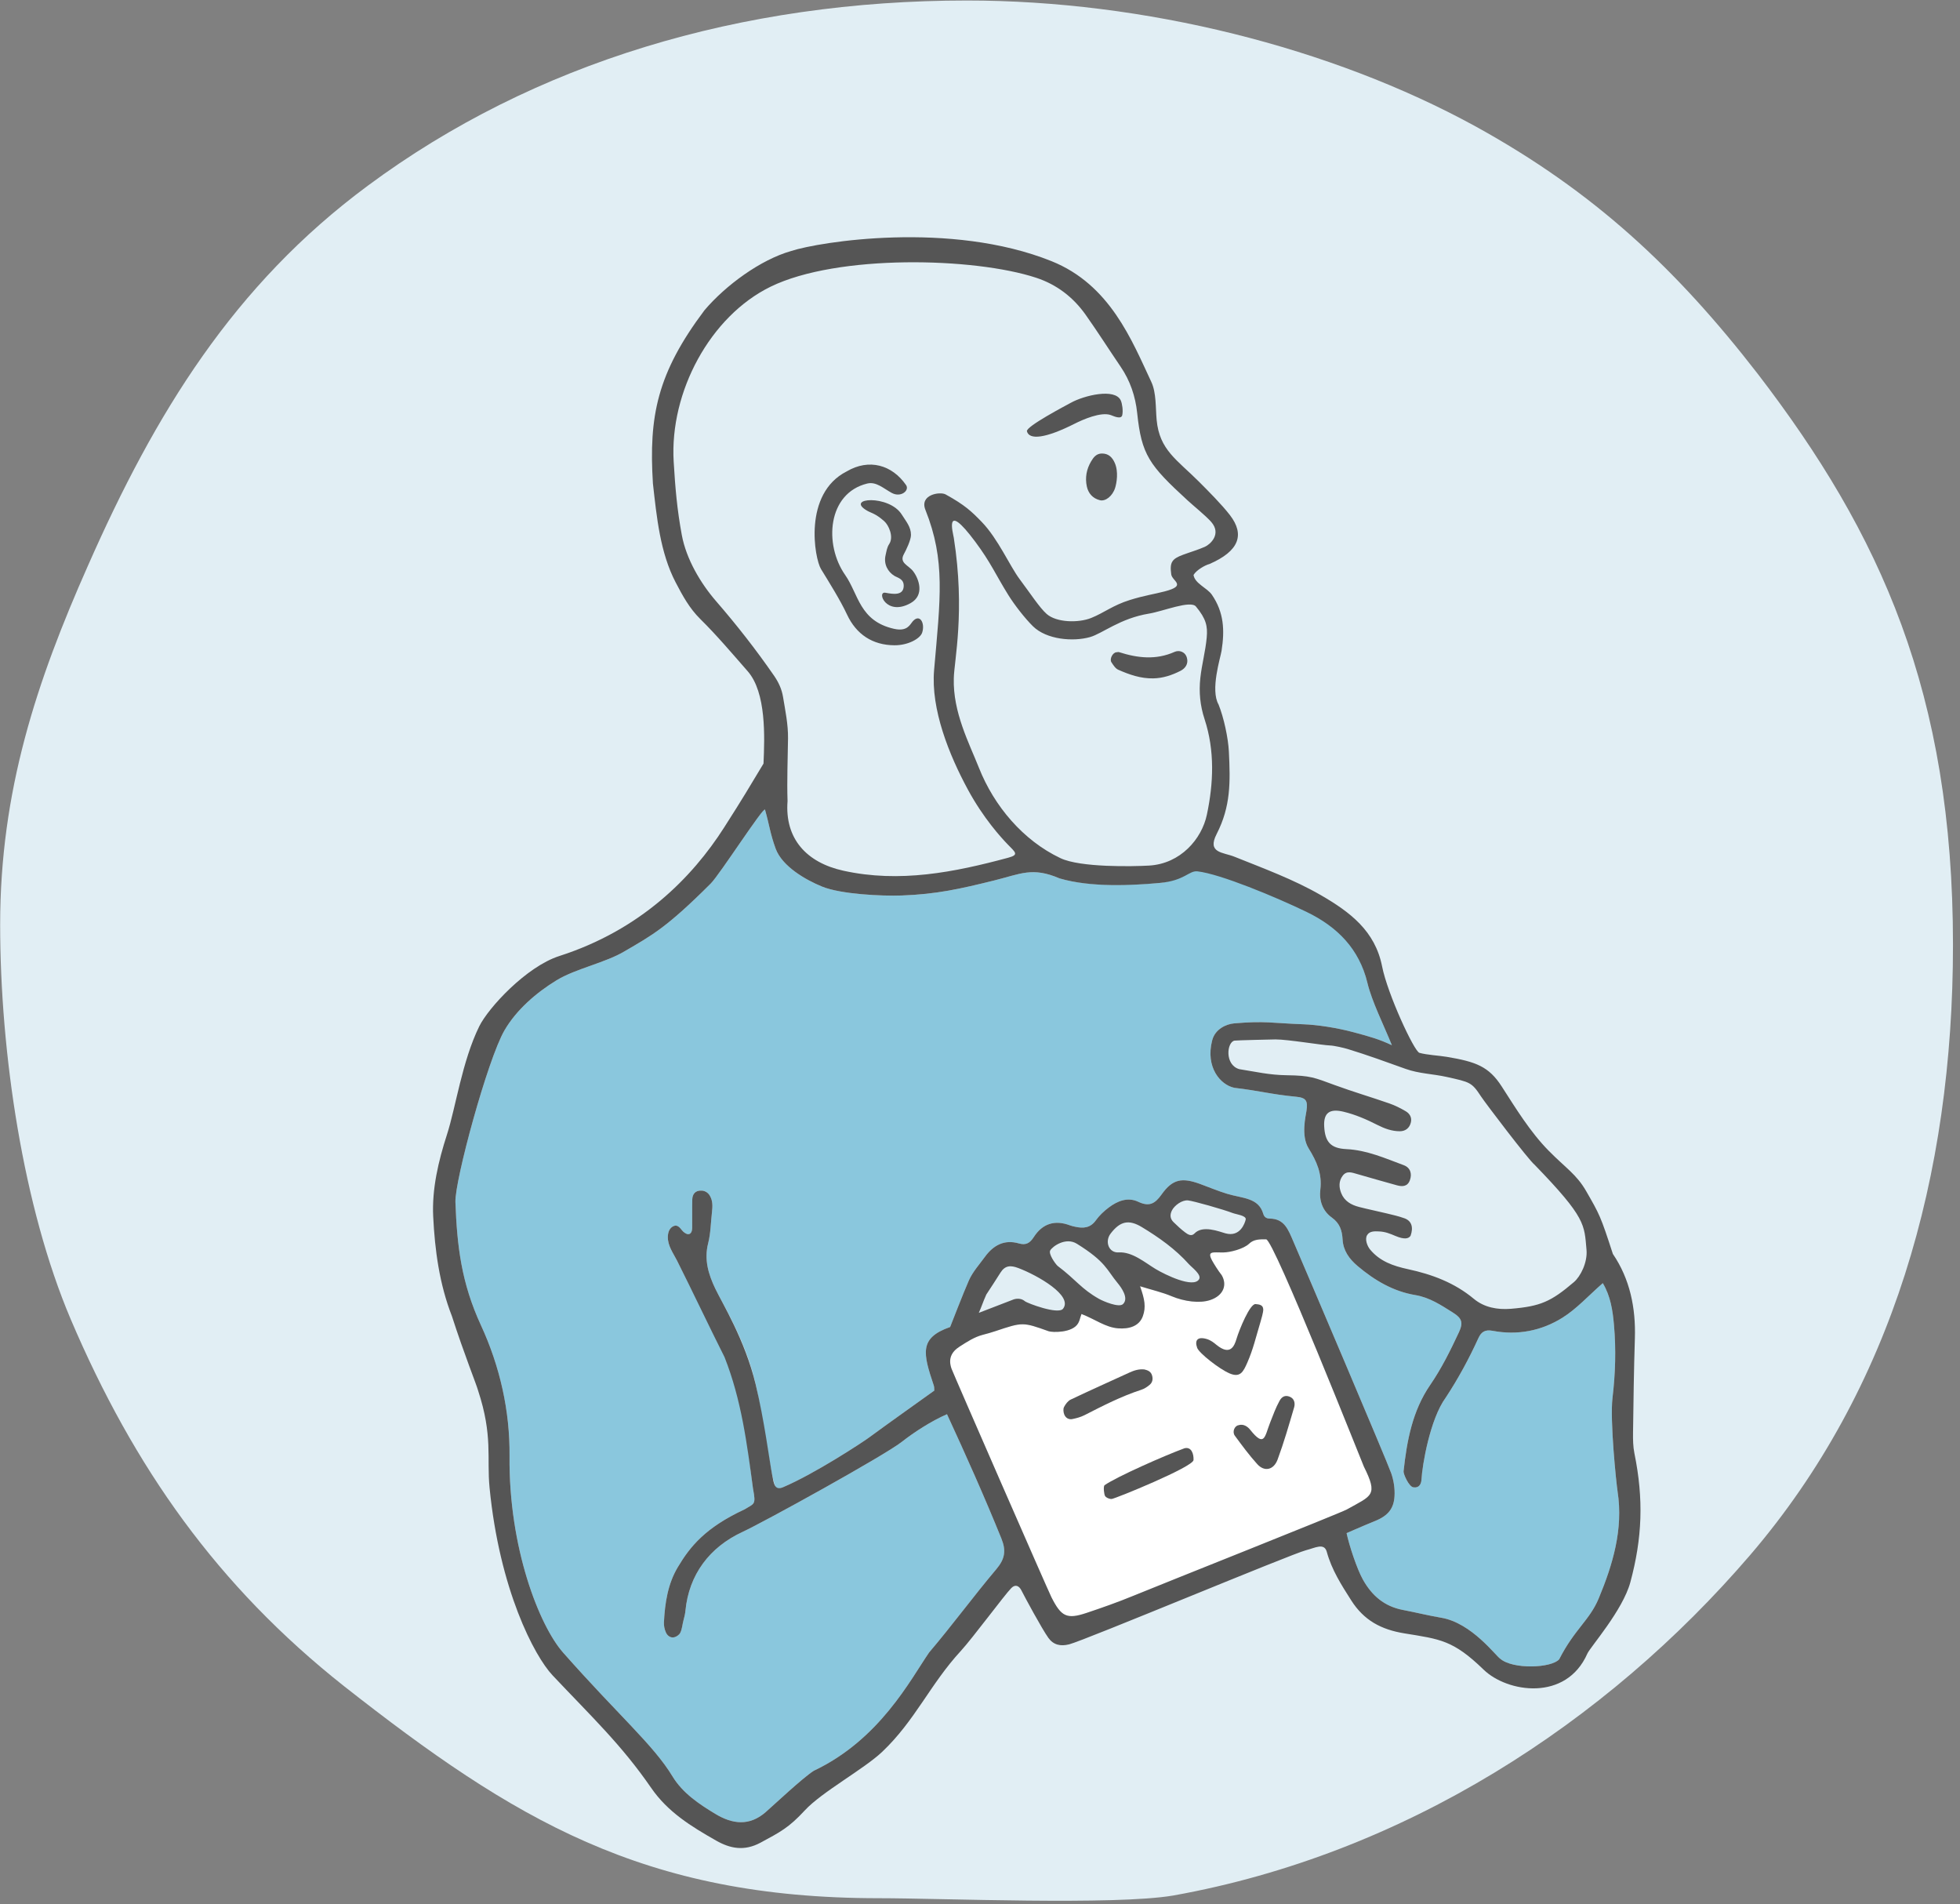 <?xml version="1.0" encoding="UTF-8"?>
<svg width="209px" height="203px" viewBox="0 0 209 203" version="1.1" xmlns="http://www.w3.org/2000/svg" xmlns:xlink="http://www.w3.org/1999/xlink">
    <rect x="0" y="0" width="209" height="203" fill="#808080" stroke="none"/>
    <!-- Generator: Sketch 41 (35326) - http://www.bohemiancoding.com/sketch -->
    <title>odpowiedzialność</title>
    <desc>Created with Sketch.</desc>
    <defs></defs>
    <g id="Welcome" stroke="none" stroke-width="1" fill="none" fill-rule="evenodd">
        <g id="Desktop-HD" transform="translate(-765, -642)">
            <g id="odpowiedzialność" transform="translate(765, 642)">
                <g id="Group-26">
                    <path d="M208.252,100.738 C208.252,125.388 201.793,148.076 186.627,165.776 C171.257,183.681 149.755,197.662 125.105,202.077 C118.851,203.139 100.373,202.363 93.71,202.363 C68.57,202.363 54.753,193.942 36.684,179.757 C23.195,169.088 14.283,156.456 7.538,140.636 C2.469,128.699 0.016,112.266 0.016,98.572 C0.016,84.305 3.9,72.655 9.377,60.309 C16.531,44.081 24.911,30.386 39.219,19.799 C56.919,6.676 79.035,0.054 103.112,0.054 C121.998,0.054 141.947,5.041 157.318,13.462 C169.949,20.412 178.738,28.628 187.445,39.87 C200.526,56.916 208.252,73.84 208.252,100.738" id="Fill-2" fill="#E1EEF4"></path>
                    <g id="Group-2" transform="translate(45.833, 25)">
                        <path d="M73.08,26.999 C72.799,27.903 72.039,28.471 71.456,28.327 C70.687,28.136 70.215,27.595 70.057,26.855 C69.86,25.929 70.021,25.028 70.508,24.198 C70.775,23.743 71.081,23.349 71.669,23.347 C72.371,23.345 72.777,23.754 73.041,24.358 C73.455,25.305 73.231,26.514 73.08,26.999" id="Fill-4" fill="#555555"></path>
                        <path d="M72.634,19.257 C71.58,18.86 69.592,19.751 68.791,20.155 C65.616,21.761 63.914,21.916 63.671,20.978 C63.54,20.471 67.88,18.201 68.34,17.946 C69.768,17.152 73.06,16.353 73.676,17.687 C73.828,18.015 73.943,18.776 73.836,19.257 C73.727,19.746 72.916,19.364 72.634,19.257" id="Fill-6" fill="#555555"></path>
                        <path d="M69.49,115.082 C69.313,115.557 69.314,115.747 69.14,116.057 C68.537,117.134 66.344,117.046 65.996,116.922 C63.225,115.936 63.226,115.935 60.301,116.912 C59.862,117.059 59.414,117.184 58.966,117.301 C58.05,117.539 57.278,118.054 56.495,118.553 C55.596,119.127 55.26,119.886 55.635,120.927 C55.824,121.451 65.91,144.542 66.286,145.285 C67.328,147.34 67.92,147.654 70.014,146.954 C71.679,146.398 73.337,145.814 74.97,145.143 C78.13,143.843 97.071,136.32 97.777,135.924 C100.449,134.425 101.153,134.464 99.602,131.351 C99.478,131.102 89.996,107.136 89.182,107.122 C88.494,107.111 87.857,107.111 87.366,107.585 C86.799,108.132 85.372,108.516 84.577,108.523 C83.531,108.532 82.842,108.32 83.415,109.382 C83.602,109.73 84.093,110.51 84.432,110.932 C85.043,111.953 84.659,113.116 83.202,113.599 C82.086,113.969 80.444,113.751 79.099,113.186 C78.097,112.766 77.021,112.522 75.734,112.125 C76.24,113.545 76.373,114.345 76.036,115.3 C75.652,116.39 74.559,116.705 73.381,116.609 C72.033,116.5 70.982,115.661 69.49,115.082" id="Fill-8" fill="#FFFFFF"></path>
                        <path d="M86.241,126.936 C86.732,126.777 87.183,127.054 87.473,127.418 C89.032,129.376 89.015,128.145 89.612,126.637 C89.918,125.867 90.204,125.066 90.606,124.341 C90.851,123.898 91.193,123.707 91.674,123.892 C92.195,124.091 92.292,124.599 92.161,125.045 C91.613,126.906 91.076,128.776 90.403,130.593 C89.984,131.724 88.995,131.928 88.238,131.094 C87.374,130.142 86.607,129.097 85.842,128.059 C85.538,127.647 85.805,127.002 86.241,126.936" id="Fill-10" fill="#555555"></path>
                        <path d="M88.871,114.595 C88.881,114.881 88.678,115.588 88.573,115.938 C88.058,117.649 87.798,118.831 87.183,120.239 C86.736,121.26 86.415,121.912 85.246,121.402 C84.181,120.939 82.027,119.259 81.823,118.688 C81.536,117.88 81.865,117.461 82.842,117.749 C83.295,117.883 83.598,118.141 83.882,118.372 C85.349,119.565 85.784,118.521 86.021,117.729 C86.313,116.753 87.446,113.976 88.053,114.024 C88.476,114.058 88.855,114.123 88.871,114.595" id="Fill-12" fill="#555555"></path>
                        <path d="M76.2,120.994 C76.54,121.076 76.875,121.196 77.006,121.606 C77.13,121.989 77.069,122.357 76.782,122.611 C76.513,122.848 76.186,123.059 75.847,123.168 C73.74,123.852 71.782,124.861 69.818,125.863 C69.415,126.069 68.958,126.194 68.511,126.283 C68.115,126.363 67.781,126.146 67.644,125.777 C67.557,125.542 67.521,125.207 67.626,125.003 C67.787,124.692 68.04,124.347 68.343,124.204 C70.41,123.22 72.502,122.289 74.582,121.333 C75.091,121.099 75.606,120.929 76.2,120.994" id="Fill-14" fill="#555555"></path>
                        <path d="M81.436,130.648 C81.42,131.377 73.06,134.782 72.706,134.802 C72.469,134.816 72.122,134.673 72.005,134.487 C71.894,134.31 71.807,133.526 71.936,133.342 C73.221,132.441 78.338,130.179 80.462,129.399 C81.221,129.198 81.469,130.022 81.436,130.648" id="Fill-16" fill="#555555"></path>
                        <path d="M77.138,47.32 C75.81,47.348 74.587,46.922 73.405,46.398 C73.104,46.265 72.88,45.903 72.683,45.605 C72.452,45.255 72.825,44.555 73.215,44.538 C73.307,44.533 73.409,44.495 73.49,44.522 C75.47,45.155 77.426,45.384 79.421,44.493 C79.899,44.28 80.56,44.466 80.737,45.151 C80.898,45.775 80.563,46.255 80.045,46.518 C79.138,46.979 78.175,47.304 77.138,47.32" id="Fill-18" fill="#555555"></path>
                        <path d="M57.48,111.507 C57.895,110.577 58.6,109.802 59.201,108.978 C60.098,107.747 61.265,107.112 62.814,107.559 C63.569,107.776 63.99,107.522 64.407,106.874 C65.333,105.437 66.655,105.022 68.274,105.637 C68.446,105.702 68.63,105.739 68.811,105.779 C69.677,105.972 70.432,105.922 71.024,105.093 C71.396,104.573 71.888,104.113 72.402,103.727 C73.33,103.03 74.415,102.59 75.528,103.114 C76.696,103.663 77.307,103.357 78.034,102.333 C79.205,100.686 80.21,100.518 82.134,101.218 C83.091,101.566 84.033,101.967 85.005,102.263 C86.665,102.769 88.366,102.664 88.872,104.401 C88.953,104.679 89.135,104.905 89.557,104.909 C91.135,104.924 91.536,106.09 92.089,107.369 C93.432,110.476 102.053,130.74 102.513,132.05 C102.784,132.821 102.918,133.697 102.868,134.511 C102.79,135.775 102.235,136.56 100.837,137.132 C99.32,137.752 97.758,138.444 97.758,138.444 C98.032,139.749 98.865,142.268 99.498,143.397 C100.448,145.093 101.767,146.254 103.776,146.635 C105.138,146.894 106.479,147.231 107.861,147.465 C111.091,148.012 113.672,151.54 114.141,151.833 C115.486,152.996 119.602,152.835 120.427,151.895 C122.088,148.649 123.666,147.747 124.644,145.397 C126.135,141.814 127.277,138.038 126.657,134.015 C126.515,133.098 125.824,126.449 126.113,124.022 C126.421,121.439 126.5,118.843 126.27,116.244 C126.133,114.697 125.907,113.184 125.078,111.792 C123.556,113.122 122.311,114.512 120.793,115.467 C118.549,116.88 115.983,117.378 113.332,116.874 C112.511,116.719 112.112,116.999 111.809,117.662 C110.806,119.859 109.663,121.971 108.329,123.995 C106.642,126.3 105.821,131.232 105.744,132.727 C105.72,133.194 105.497,133.658 104.879,133.561 C104.387,133.483 103.803,132.126 103.833,131.856 C104.185,128.603 104.774,125.411 106.672,122.647 C107.888,120.877 108.832,118.965 109.734,117.034 C110.221,115.993 110.053,115.529 109.083,114.923 C107.833,114.141 106.625,113.321 105.08,113.064 C102.746,112.675 100.748,111.503 98.936,109.973 C98.028,109.206 97.4,108.314 97.333,107.156 C97.275,106.161 97.032,105.407 96.173,104.793 C95.198,104.095 94.816,102.986 94.958,101.825 C95.164,100.148 94.576,98.822 93.704,97.416 C92.874,96.078 93.402,93.973 93.48,93.421 C93.629,92.377 93.474,92.025 92.379,91.921 C89.699,91.666 88.48,91.283 85.807,90.972 C84.296,90.67 82.69,88.768 83.423,85.921 C83.729,84.696 84.938,84.17 85.775,84.098 C89.102,83.812 89.795,84.076 93.153,84.196 C94.565,84.246 96.653,84.548 98.532,85.053 C100.331,85.536 101.222,85.788 102.587,86.426 C101.733,84.311 100.451,81.765 99.979,79.786 C99.115,76.169 96.972,73.304 93.665,71.709 C90.339,70.103 84.63,67.545 82.217,67.277 C81.294,67.174 79.863,68.999 77.789,69.134 C74.861,69.323 70.5,69.629 67.152,68.644 C64.247,67.397 63.013,68.163 60.163,68.868 C56.56,69.76 54.029,70.332 50.322,70.466 C48.21,70.542 43.841,70.338 41.828,69.516 C40.098,68.811 37.567,67.374 36.873,65.46 C36.287,63.846 36.225,63.024 35.743,61.323 C35.624,60.901 30.915,68.23 29.962,69.184 C25.258,73.889 23.683,74.716 20.795,76.399 C18.734,77.643 15.549,78.259 13.496,79.516 C11.344,80.834 9.23,82.654 7.958,84.849 C6.162,87.947 2.646,100.875 2.731,103.155 C2.903,107.84 3.364,111.763 5.452,116.285 C7.472,120.66 8.549,125.409 8.5,130.229 C8.401,139.992 11.671,148.302 14.214,151.18 C20.21,157.967 23.832,161.002 25.883,164.385 C26.957,166.156 28.708,167.329 30.463,168.385 C32.255,169.463 34.069,169.712 35.815,168.184 C36.722,167.39 39.783,164.51 40.944,163.777 C47.982,160.444 51.243,154.069 53.245,151.161 C55.708,148.265 57.958,145.189 60.409,142.283 C61.313,141.213 61.478,140.33 60.949,139.023 C59.133,134.54 57.182,130.171 55.147,125.765 C53.495,126.482 51.63,127.687 50.325,128.715 C48.497,130.156 35.707,137.218 33.327,138.322 C29.824,139.946 27.631,142.869 27.259,146.701 C27.225,147.053 27.144,147.398 27.049,147.739 C26.928,148.171 26.909,148.68 26.698,149.081 C26.585,149.294 26.302,149.491 26.061,149.546 C25.659,149.637 25.323,149.373 25.172,149.028 C25.028,148.7 24.944,148.309 24.963,147.952 C25.071,145.869 25.382,143.853 26.44,142.077 C27.757,139.867 29.38,137.855 33.56,135.912 C34.608,135.26 34.794,135.464 34.463,133.717 C33.825,128.924 33.51,123.974 31.445,119.299 C29.778,115.99 28.04,112.717 26.37,109.408 C25.958,108.593 25.357,107.816 25.381,106.842 C25.392,106.382 25.554,105.871 26.035,105.694 C26.425,105.549 26.672,105.89 26.914,106.186 C27.07,106.375 27.347,106.579 27.564,106.573 C27.87,106.565 27.969,106.216 27.973,105.941 C27.991,104.919 27.96,103.896 27.986,102.875 C28.001,102.313 28.301,101.877 29.017,101.931 C29.34,101.955 29.64,102.133 29.818,102.404 C30.191,102.975 30.156,103.6 30.085,104.224 C29.959,105.331 29.953,106.468 29.68,107.538 C29.232,109.292 29.711,110.853 30.438,112.374 C31.198,113.964 33.816,118.096 34.822,122.896 C35.468,125.981 36.334,131.774 36.607,132.657 C36.87,133.504 36.774,133.925 37.659,133.55 C41.027,132.125 46.128,128.768 46.806,128.271 C49.116,126.576 51.457,124.923 53.793,123.249 C53.778,123.08 53.798,122.886 53.742,122.717 C52.585,119.265 52.151,117.634 55.482,116.47 C55.482,116.47 56.924,112.753 57.48,111.507" id="Fill-20" fill="#8AC7DD"></path>
                        <path d="M84.839,106.483 C86.411,106.918 86.914,105.391 86.999,105.013 C87.096,104.586 85.99,104.464 85.613,104.319 C84.581,103.923 81.391,103.024 80.846,102.972 C80.201,102.912 79.41,103.509 79.141,104.025 C78.9,104.488 78.927,104.92 79.3,105.285 C79.696,105.672 80.103,106.054 80.544,106.385 C80.827,106.598 81.212,106.844 81.537,106.5 C82.41,105.574 84.174,106.299 84.839,106.483 L84.839,106.483 Z M68.996,107.593 C67.814,106.858 66.393,107.874 66.154,108.307 C65.956,108.665 66.656,109.685 66.942,109.955 C68.945,111.463 69.428,112.379 71.356,113.468 C71.802,113.72 73.483,114.441 73.917,114.024 C74.572,113.395 73.721,112.24 73.347,111.789 C72.165,110.367 72.112,109.53 68.996,107.593 L68.996,107.593 Z M82.027,111.381 C82.33,110.892 81.244,110.108 80.94,109.769 C79.502,108.161 77.765,106.932 75.939,105.826 C74.527,104.97 73.606,105.188 72.595,106.508 C71.95,107.35 72.388,108.582 73.452,108.516 C74.905,108.427 76.277,109.615 77.381,110.279 C78.421,110.904 81.418,112.365 82.027,111.381 L82.027,111.381 Z M90.17,85.81 C89.985,85.81 85.985,85.902 85.804,85.938 C84.982,86.101 84.737,88.522 86.312,88.979 C88.136,89.267 89.494,89.602 91.371,89.628 C93.925,89.663 94.309,89.877 96.515,90.685 C98.426,91.386 100.382,91.962 102.305,92.63 C102.914,92.842 103.502,93.137 104.059,93.464 C104.471,93.705 104.732,94.11 104.618,94.631 C104.481,95.258 104.034,95.6 103.431,95.6 C102.588,95.601 101.811,95.317 101.049,94.93 C99.894,94.342 98.706,93.824 97.432,93.518 C95.947,93.162 95.293,93.632 95.369,95.079 C95.455,96.727 96.05,97.424 97.728,97.504 C99.914,97.608 101.861,98.479 103.852,99.217 C104.553,99.477 104.76,100.122 104.507,100.819 C104.257,101.507 103.7,101.518 103.135,101.366 C101.705,100.98 100.285,100.555 98.859,100.153 C98.329,100.004 97.764,99.776 97.34,100.343 C96.912,100.914 96.933,101.561 97.183,102.194 C97.523,103.051 98.25,103.455 99.085,103.67 C100.071,103.925 101.071,104.124 102.061,104.365 C102.692,104.518 103.329,104.661 103.936,104.882 C104.689,105.157 104.901,105.835 104.583,106.732 C104.395,107.051 103.935,107.17 102.985,106.769 C102.367,106.508 101.878,106.306 101.212,106.279 C100.758,106.261 100.223,106.228 99.952,106.663 C99.676,107.104 99.96,107.84 100.264,108.208 C101.31,109.468 102.717,109.96 104.312,110.305 C106.876,110.86 109.264,111.746 111.328,113.467 C112.424,114.38 113.839,114.646 115.271,114.528 C118.45,114.264 119.561,113.757 121.999,111.681 C122.697,111.086 123.463,109.585 123.341,108.238 C123.097,105.55 123.31,104.85 117.809,99.176 C117.144,98.642 112.551,92.588 112.093,91.89 C111.099,90.376 110.94,90.368 108.425,89.808 C106.968,89.484 105.473,89.461 104.054,88.951 C102.021,88.221 99.93,87.461 97.896,86.84 C97.463,86.708 96.427,86.469 96,86.456 C95.173,86.43 91.467,85.804 90.17,85.81 L90.17,85.81 Z M69.49,115.082 C69.313,115.557 69.313,115.747 69.139,116.058 C68.537,117.134 66.344,117.046 65.996,116.922 C63.225,115.936 63.226,115.935 60.302,116.912 C59.865,117.058 59.421,117.183 58.975,117.298 C58.055,117.535 57.281,118.053 56.495,118.554 C55.596,119.127 55.26,119.887 55.635,120.927 C55.824,121.451 65.909,144.542 66.287,145.285 C67.328,147.34 67.919,147.654 70.014,146.954 C71.679,146.398 73.337,145.815 74.97,145.143 C78.13,143.843 97.071,136.32 97.777,135.924 C100.449,134.425 101.153,134.464 99.602,131.351 C99.478,131.102 89.996,107.136 89.182,107.122 C88.494,107.111 87.857,107.111 87.366,107.585 C86.798,108.132 85.372,108.516 84.577,108.523 C83.531,108.532 82.842,108.32 83.415,109.383 C83.602,109.73 84.092,110.51 84.432,110.932 C85.043,111.953 84.659,113.116 83.202,113.599 C82.086,113.969 80.444,113.751 79.099,113.187 C78.097,112.766 77.021,112.522 75.734,112.125 C76.24,113.545 76.373,114.345 76.036,115.3 C75.652,116.39 74.559,116.705 73.381,116.61 C72.033,116.5 70.981,115.661 69.49,115.082 L69.49,115.082 Z M57.479,111.507 C57.894,110.577 58.6,109.802 59.2,108.978 C60.098,107.747 61.265,107.112 62.814,107.559 C63.569,107.776 63.99,107.522 64.407,106.874 C65.333,105.437 66.655,105.022 68.274,105.637 C68.446,105.702 68.63,105.739 68.811,105.779 C69.677,105.972 70.433,105.922 71.024,105.093 C71.396,104.573 71.889,104.113 72.402,103.727 C73.33,103.03 74.415,102.59 75.528,103.113 C76.695,103.662 77.307,103.357 78.034,102.334 C79.205,100.686 80.21,100.518 82.134,101.218 C83.091,101.566 84.033,101.967 85.004,102.263 C86.665,102.769 88.366,102.664 88.872,104.401 C88.953,104.68 89.135,104.905 89.557,104.909 C91.135,104.924 91.536,106.09 92.089,107.369 C93.432,110.477 102.053,130.739 102.513,132.05 C102.784,132.821 102.918,133.697 102.868,134.511 C102.79,135.775 102.235,136.56 100.837,137.132 C99.32,137.752 97.758,138.444 97.758,138.444 C98.032,139.749 98.864,142.268 99.498,143.397 C100.448,145.093 101.767,146.254 103.776,146.635 C105.138,146.894 106.479,147.231 107.861,147.465 C111.09,148.012 113.672,151.54 114.141,151.833 C115.486,152.996 119.602,152.835 120.427,151.894 C122.088,148.649 123.666,147.747 124.644,145.397 C126.135,141.814 127.277,138.038 126.656,134.015 C126.515,133.098 125.824,126.449 126.113,124.022 C126.421,121.439 126.5,118.843 126.269,116.243 C126.132,114.696 125.907,113.185 125.078,111.792 C123.556,113.122 122.311,114.512 120.793,115.467 C118.548,116.88 115.983,117.378 113.332,116.874 C112.511,116.718 112.112,116.999 111.809,117.662 C110.805,119.859 109.663,121.971 108.329,123.995 C106.642,126.3 105.821,131.232 105.744,132.728 C105.72,133.194 105.497,133.658 104.879,133.56 C104.387,133.483 103.803,132.126 103.833,131.856 C104.185,128.603 104.774,125.411 106.673,122.646 C107.888,120.877 108.832,118.965 109.734,117.034 C110.221,115.993 110.053,115.529 109.083,114.923 C107.833,114.141 106.625,113.321 105.08,113.064 C102.746,112.675 100.748,111.503 98.936,109.972 C98.028,109.206 97.4,108.314 97.333,107.156 C97.275,106.161 97.032,105.407 96.173,104.793 C95.198,104.095 94.816,102.986 94.958,101.825 C95.164,100.148 94.576,98.822 93.704,97.416 C92.874,96.078 93.402,93.973 93.48,93.421 C93.629,92.377 93.474,92.025 92.379,91.921 C89.699,91.666 88.48,91.283 85.807,90.972 C84.296,90.67 82.689,88.768 83.423,85.92 C83.729,84.696 84.938,84.17 85.775,84.098 C89.103,83.812 89.795,84.076 93.153,84.196 C94.565,84.246 96.652,84.548 98.532,85.053 C100.332,85.536 101.222,85.788 102.587,86.426 C101.733,84.311 100.451,81.764 99.978,79.786 C99.115,76.169 96.786,73.806 93.479,72.21 C90.152,70.605 84.272,68.162 81.858,67.893 C80.935,67.791 80.512,68.895 77.789,69.134 C74.866,69.389 70.5,69.629 67.152,68.644 C64.247,67.397 63.013,68.163 60.163,68.868 C56.56,69.76 54.029,70.332 50.323,70.466 C48.21,70.542 43.841,70.338 41.828,69.517 C40.098,68.811 37.567,67.374 36.872,65.459 C36.287,63.846 36.225,63.024 35.744,61.322 C35.624,60.901 30.915,68.23 29.962,69.184 C25.258,73.889 23.683,74.715 20.795,76.399 C18.734,77.643 15.549,78.259 13.496,79.516 C11.344,80.834 9.23,82.655 7.958,84.849 C6.163,87.947 2.647,100.875 2.73,103.155 C2.903,107.84 3.364,111.763 5.452,116.285 C7.472,120.66 8.549,125.409 8.5,130.229 C8.401,139.991 11.671,148.302 14.214,151.18 C20.211,157.967 23.832,161.002 25.883,164.385 C26.957,166.155 28.707,167.329 30.463,168.385 C32.255,169.463 34.068,169.712 35.815,168.184 C36.722,167.39 39.783,164.51 40.944,163.777 C47.982,160.444 51.242,154.069 53.245,151.161 C55.708,148.265 57.958,145.189 60.409,142.284 C61.312,141.213 61.478,140.329 60.949,139.023 C59.133,134.54 57.182,130.171 55.147,125.765 C53.495,126.482 51.63,127.687 50.325,128.715 C48.497,130.156 35.707,137.218 33.327,138.322 C29.824,139.946 27.631,142.869 27.259,146.701 C27.225,147.053 27.144,147.398 27.049,147.739 C26.928,148.171 26.909,148.68 26.698,149.081 C26.586,149.294 26.302,149.491 26.061,149.546 C25.658,149.637 25.324,149.373 25.172,149.028 C25.028,148.7 24.944,148.309 24.963,147.952 C25.07,145.869 25.382,143.853 26.44,142.077 C27.757,139.867 29.381,137.855 33.56,135.912 C34.608,135.26 34.794,135.464 34.464,133.717 C33.825,128.924 33.232,124.248 31.426,119.678 C29.76,116.369 28.039,112.717 26.37,109.409 C25.959,108.593 25.357,107.816 25.381,106.842 C25.392,106.381 25.554,105.872 26.035,105.694 C26.425,105.549 26.671,105.89 26.914,106.186 C27.069,106.375 27.347,106.578 27.564,106.573 C27.87,106.565 27.969,106.215 27.974,105.941 C27.991,104.919 27.959,103.896 27.986,102.875 C28.001,102.312 28.301,101.877 29.017,101.931 C29.34,101.955 29.64,102.133 29.818,102.404 C30.19,102.975 30.157,103.6 30.086,104.224 C29.959,105.331 29.953,106.468 29.68,107.538 C29.232,109.292 29.711,110.853 30.437,112.373 C31.198,113.964 33.602,117.832 34.749,122.6 C35.662,126.395 36.187,130.54 36.504,132.231 C36.686,133.203 36.774,133.925 37.659,133.55 C41.027,132.125 46.128,128.768 46.806,128.271 C49.117,126.576 51.458,124.923 53.793,123.249 C53.778,123.081 53.798,122.886 53.742,122.717 C52.585,119.265 52.151,117.634 55.482,116.47 C55.482,116.47 56.924,112.753 57.479,111.507 L57.479,111.507 Z M62.146,113.57 C62.146,113.57 62.865,113.226 63.455,113.72 C63.718,113.94 67.007,115.172 67.519,114.524 C68.616,113.137 64.839,110.975 62.759,110.185 C61.937,109.872 61.34,109.894 60.852,110.669 C60.357,111.455 59.85,112.233 59.339,113.008 C58.954,113.867 58.864,114.242 58.54,114.959 L62.146,113.57 Z M76.695,40.414 C73.594,40.921 71.727,42.543 70.392,42.92 C68.59,43.428 65.762,43.192 64.312,41.763 C63.448,40.912 62.345,39.489 61.696,38.449 C60.364,36.315 59.819,34.971 58.156,32.745 C54.796,28.246 55.798,31.859 55.873,32.334 C57.104,40.196 55.904,45.468 55.873,47.321 C55.77,50.936 57.514,54.232 58.553,56.852 C60.174,60.942 63.264,64.595 67.234,66.48 C69.353,67.501 75.016,67.374 76.695,67.277 C80.056,67.081 82.31,64.44 82.857,61.862 C83.568,58.511 83.718,55.028 82.613,51.667 C82.137,50.219 81.999,48.781 82.162,47.278 C82.322,45.803 82.708,44.446 82.842,42.969 C82.953,41.749 82.78,40.972 81.694,39.66 C81.114,38.96 78.179,40.172 76.695,40.414 L76.695,40.414 Z M55.001,27.709 C57.053,28.84 57.764,29.52 58.849,30.638 C60.593,32.437 61.838,35.336 62.901,36.753 C64.014,38.235 65.014,39.782 65.775,40.453 C66.822,41.376 69.161,41.428 70.532,40.876 C71.907,40.322 72.834,39.529 74.65,38.963 C76.17,38.488 77.22,38.344 78.356,38.049 C80.778,37.421 79.16,36.963 79.06,36.236 C78.881,34.945 79.13,34.581 80.315,34.142 C81.091,33.854 81.892,33.626 82.647,33.292 C83.199,33.048 84.461,31.944 83.32,30.638 C82.773,30.012 81.418,28.911 80.806,28.349 C76.695,24.575 75.895,23.497 75.427,19.027 C75.241,17.251 74.68,15.587 73.662,14.092 C72.409,12.251 71.215,10.369 69.928,8.551 C68.607,6.685 66.85,5.336 64.67,4.616 C58.064,2.435 43.466,2.082 36.34,5.563 C29.886,8.717 25.562,16.79 26.003,24.214 C26.169,27.004 26.363,29.3 26.871,32.043 C27.343,34.589 28.857,37.169 30.543,39.111 C32.732,41.633 34.79,44.268 36.694,47.018 C37.179,47.718 37.524,48.446 37.664,49.298 C37.905,50.765 38.215,52.22 38.196,53.719 C38.168,55.947 38.072,58.177 38.145,60.402 C37.835,64.408 40.161,66.957 44.101,67.825 C50.08,69.143 55.911,67.998 61.682,66.438 C62.856,66.12 62.442,65.865 61.619,65.016 C60.91,64.284 59.032,62.232 57.385,59.193 C55.367,55.47 53.41,50.603 53.773,46.426 C54.436,38.809 55.001,34.749 52.846,29.354 C52.195,27.723 54.407,27.382 55.001,27.709 L55.001,27.709 Z M49.263,27.552 C48.378,27.074 47.599,26.315 46.644,26.548 C42.405,27.58 42.008,33.04 44.289,36.298 C45.718,38.34 45.809,41.206 49.497,42.036 C50.92,42.357 51.199,41.58 51.481,41.255 C52.258,40.36 52.837,41.454 52.495,42.457 C52.285,43.072 51.023,43.796 49.562,43.791 C47.211,43.785 45.469,42.624 44.485,40.51 C43.782,38.999 42.595,37.105 41.712,35.664 C41.022,34.538 39.785,27.631 44.442,25.262 C46.851,23.839 49.305,24.576 50.781,26.709 C51.181,27.289 50.23,28.074 49.263,27.552 L49.263,27.552 Z M13.093,153.608 C11.136,151.535 7.428,144.445 6.369,133.587 C6.061,130.437 6.739,128.071 5.146,123.239 C4.986,122.627 3.667,119.379 2.359,115.319 C1.023,111.903 0.534,108.272 0.359,104.68 C0.217,101.756 0.911,98.79 1.827,95.959 C2.768,93.05 3.435,88.155 5.268,84.42 C6.239,82.444 10.281,78.053 13.81,76.919 C22.474,74.137 27.964,68.565 31.371,63.235 C33.543,59.837 33.871,59.236 35.582,56.405 C35.705,53.577 35.892,48.835 33.892,46.555 C32.241,44.673 30.623,42.751 28.844,40.996 C27.684,39.851 26.957,38.511 26.224,37.107 C24.548,33.904 24.191,30.097 23.789,26.54 C23.342,19.371 24.236,14.794 29.293,8.068 C31.547,5.417 35.258,2.688 38.532,1.759 C41.53,0.779 55.54,-1.478 66.296,2.843 C72.546,5.354 74.862,11.301 76.933,15.711 C77.479,16.872 77.383,18.483 77.503,19.766 C77.803,22.977 79.668,24.002 82.012,26.347 C82.998,27.333 84.464,28.804 85.321,29.919 C86.932,32.015 86.284,33.759 83.128,35.131 C82.708,35.233 81.755,35.753 81.436,36.295 C81.579,37.226 82.888,37.666 83.397,38.41 C84.679,40.284 84.77,42.179 84.425,44.382 C84.31,45.115 83.205,48.546 84.106,50.109 C84.665,51.502 85.133,53.659 85.206,55.137 C85.364,58.375 85.413,60.966 83.902,63.909 C82.85,65.956 84.584,65.845 85.792,66.33 C88.882,67.57 92.119,68.757 95.015,70.431 C98.136,72.236 100.798,74.245 101.544,78.027 C102.125,80.974 104.965,87.085 105.522,87.24 C106.345,87.47 107.585,87.525 108.425,87.665 C111.557,88.188 112.926,88.697 114.294,90.819 C115.788,93.136 117.32,95.661 119.306,97.676 C121.13,99.527 122.275,100.191 123.31,101.993 C124.726,104.457 124.838,104.626 126.151,108.678 C127.974,111.355 128.602,114.437 128.498,117.682 C128.391,121.026 128.348,124.372 128.302,127.718 C128.292,128.459 128.302,129.219 128.449,129.94 C129.445,134.828 129.288,138.969 128.014,143.685 C127.206,146.675 123.731,150.604 123.433,151.282 C121.171,156.425 114.895,155.445 112.368,152.996 C109.107,149.835 107.732,149.752 103.914,149.128 C101.423,148.721 99.607,147.734 98.263,145.63 C97.21,143.981 96.17,142.357 95.646,140.439 C95.372,139.436 94.393,140.024 93.44,140.262 C91.91,140.642 69.81,149.887 68.176,150.299 C67.246,150.534 66.496,150.36 65.956,149.606 C65.261,148.636 63.422,145.225 63.089,144.56 C62.83,144.041 62.426,143.87 62.003,144.301 C61.287,145.026 57.871,149.646 56.614,151.011 C53.343,154.563 51.756,158.419 48.243,161.752 C46.292,163.602 41.808,166.03 39.99,167.997 C38.295,169.831 37.393,170.296 35.26,171.444 C33.524,172.377 32.026,172.07 30.535,171.224 C27.846,169.698 25.369,168.166 23.607,165.609 C20.445,161.019 17.331,158.099 13.093,153.608 L13.093,153.608 Z" id="Fill-22" fill="#555555"></path>
                        <path d="M48.983,33.002 C48.743,33.361 48.696,33.769 48.597,34.193 C48.375,35.153 48.851,35.96 49.517,36.378 C49.876,36.604 50.582,36.698 50.53,37.525 C50.468,38.507 49.418,38.346 48.588,38.192 C47.605,38.009 48.661,40.745 51.258,39.302 C52.795,38.449 52.145,36.7 51.544,35.907 C51.046,35.252 50.032,35.023 50.545,34.084 C50.791,33.634 51.307,32.576 51.307,32.026 C51.307,31.157 50.768,30.569 50.332,29.867 C48.992,27.709 44.217,28.045 46.624,29.44 C47.085,29.708 47.503,29.724 48.458,30.565 C48.924,30.976 49.5,32.231 48.983,33.002" id="Fill-24" fill="#555555"></path>
                    </g>
                </g>
            </g>
        </g>
    </g>
</svg>